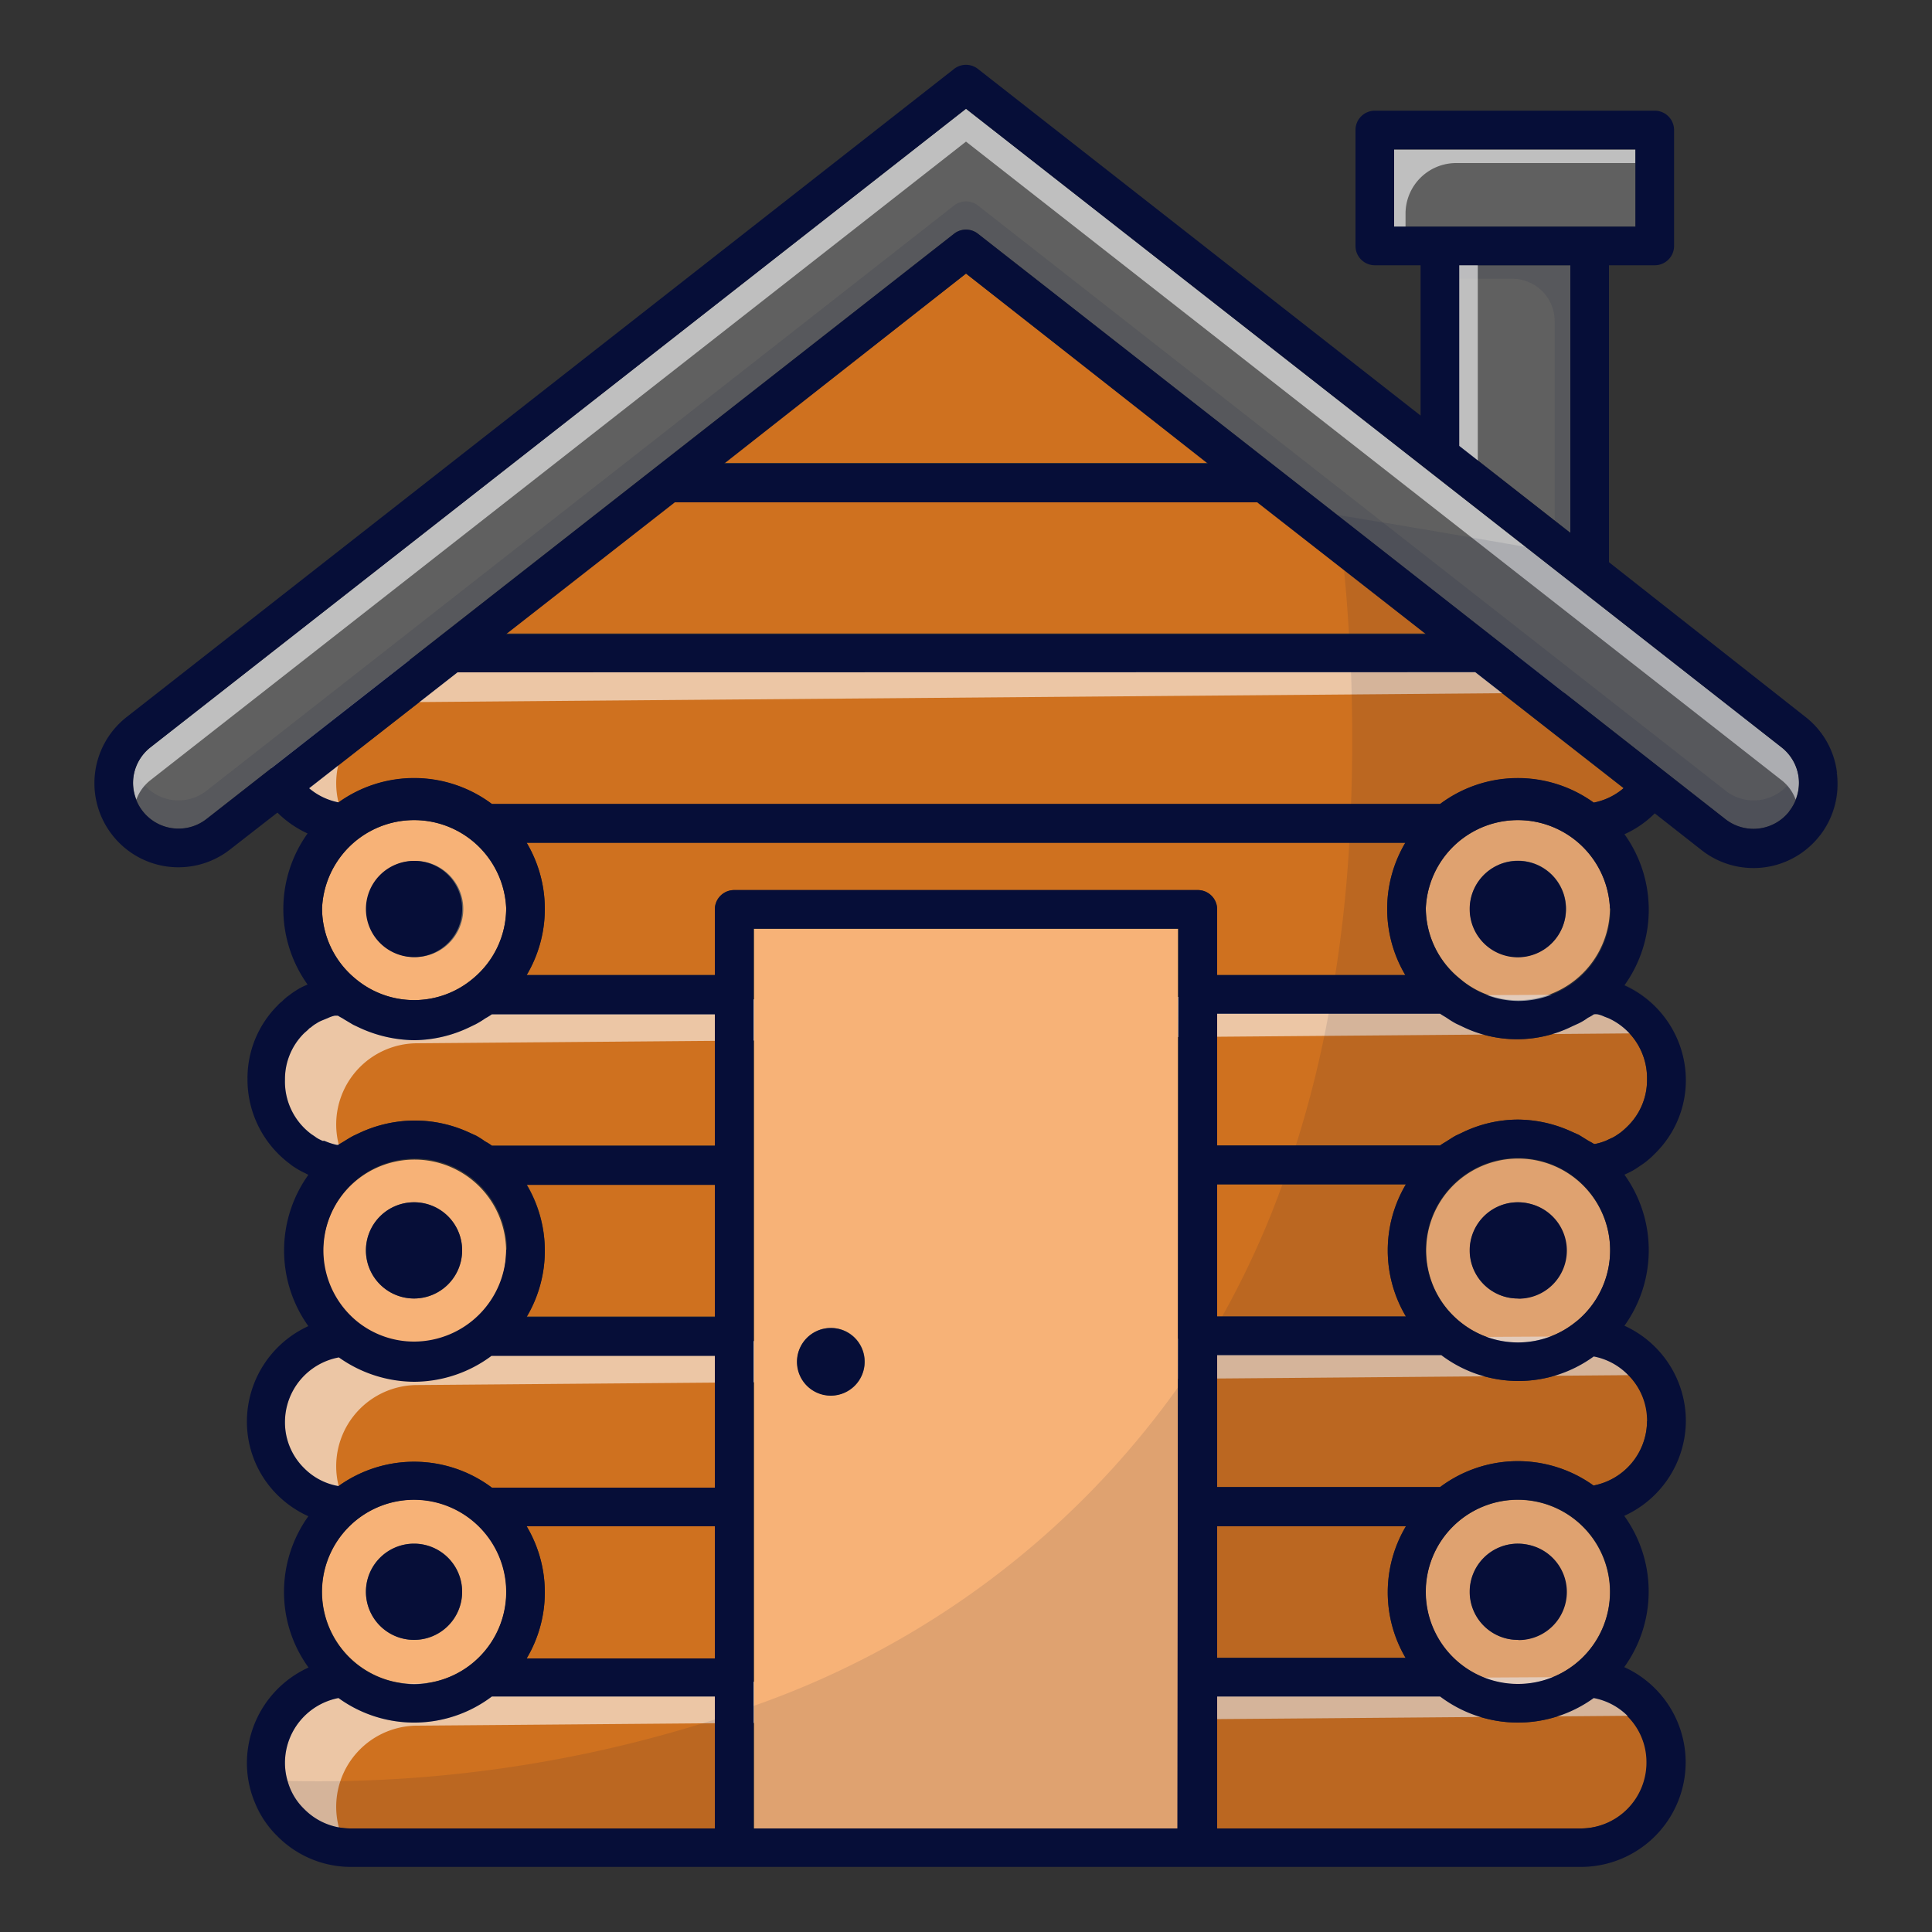 <svg xmlns="http://www.w3.org/2000/svg" viewBox="0 0 100 100"><rect x="0" y="0" width="100" height="100" fill="#333333" stroke="none"/><g data-name="ICON 18"><path fill="#cf711f" d="M85.25 73.56a3.41 3.41 0 0 1-2.77 3.33 6.71 6.71 0 0 0-7.94.08H63V70.14h11.6a6.62 6.62 0 0 0 7.89.07 3.41 3.41 0 0 1 2.79 3.35zM85.25 55.88a3.34 3.34 0 0 1-1 2.41 4.1 4.1 0 0 1-.37.33l-.19.13a1.77 1.77 0 0 1-.35.19l-.21.1a3.06 3.06 0 0 1-.56.17H82.5c-.1-.07-.21-.12-.31-.18l-.47-.29-.36-.16a6.74 6.74 0 0 0-2.8-.63 6.63 6.63 0 0 0-2.91.69l-.28.13c-.17.09-.33.2-.49.3s-.24.14-.34.22H63V52.47H74.54c.11.08.23.14.35.22a5.35 5.35 0 0 0 .47.29l.32.15a6.44 6.44 0 0 0 5.68 0l.35-.16a2.92 2.92 0 0 0 .48-.29 2.29 2.29 0 0 0 .31-.18h0a.81.81 0 0 1 .19 0 1.62 1.62 0 0 1 .35.12l.21.08A3.41 3.41 0 0 1 85.25 55.88z"/><polygon fill="#606060" points="75.53 13.73 81.28 13.73 81.28 27.58 75.53 23.08 75.53 13.73"/><rect width="12.49" height="3.99" x="72.16" y="7.74" fill="#606060"/><path fill="#fff" d="M72.75,11.06a2.62,2.62,0,0,1,2.62-2.62h9.28v-.7H72.16v4h.59Z" opacity=".6"/><path fill="#060e38" d="M75.53,13.73v.7h2.75a2.19,2.19,0,0,1,2.19,2.19V27l.81.63V13.73Z" opacity=".1"/><rect width="1.45" height="11.58" x="75.04" y="12.68" fill="#fff" opacity=".6"/><path fill="#f7b277" d="M83.33,47a4.78,4.78,0,0,1-4.77,4.77,4.66,4.66,0,0,1-3-1.12A4.72,4.72,0,0,1,73.8,47a4.77,4.77,0,0,1,9.53,0Z"/><path fill="#cf711f" d="M72.74,50.47H63v-3.4a1,1,0,0,0-1-1H38a1,1,0,0,0-1,1v3.4H27.26a6.71,6.71,0,0,0,0-6.85H72.74a6.71,6.71,0,0,0,0,6.85Z"/><path fill="#f7b277" d="M81.6 68.39h0a4.74 4.74 0 0 1-6.06 0 4.76 4.76 0 1 1 6.08 0zM83.33 82.39a4.77 4.77 0 1 1-4.76-4.76A4.77 4.77 0 0 1 83.33 82.39z"/><path fill="#cf711f" d="M72.74 85.81H63V79h9.77a6.69 6.69 0 0 0 0 6.84zM63 61.3h9.77a6.69 6.69 0 0 0 0 6.84H63z"/><path fill="#f7b277" d="M16.67,82.39a4.77,4.77,0,1,1,4.76,4.77A4.77,4.77,0,0,1,16.67,82.39Z"/><path fill="#cf711f" d="M27.26,79H37v6.84H27.26a6.69,6.69,0,0,0,0-6.84Z"/><path fill="#f7b277" d="M18.42,68.4l0,0a4.74,4.74,0,1,1,3,1.1A4.71,4.71,0,0,1,18.4,68.38Z"/><path fill="#cf711f" d="M27.26,61.3H37v6.84H27.26a6.69,6.69,0,0,0,0-6.84Z"/><path fill="#f7b277" d="M26.2,47a4.73,4.73,0,0,1-1.73,3.66,4.72,4.72,0,0,1-6.07,0A4.72,4.72,0,0,1,16.67,47a4.77,4.77,0,0,1,9.53,0Z"/><path fill="#cf711f" d="M14.75 55.88a3.34 3.34 0 0 1 1-2.41l.08-.07.08-.07.11-.11a.72.72 0 0 0 .15-.11l.11-.08.1-.06a1.52 1.52 0 0 1 .26-.14l.34-.14a1.56 1.56 0 0 1 .35-.12l.16 0c.1.07.22.12.32.19l.47.28.36.17a6.9 6.9 0 0 0 2.8.63 6.72 6.72 0 0 0 2.9-.69l.29-.14a4.94 4.94 0 0 0 .49-.3 3.87 3.87 0 0 0 .34-.21H37V59.3H25.46a2.56 2.56 0 0 0-.35-.22 4.66 4.66 0 0 0-.47-.3l-.31-.14A6.7 6.7 0 0 0 21.44 58a6.78 6.78 0 0 0-2.81.63l-.34.16c-.17.09-.33.19-.49.29l-.3.18h-.07a3.41 3.41 0 0 1-.64-.21l-.1 0-.1-.05a1.4 1.4 0 0 1-.3-.18l-.18-.12A3.39 3.39 0 0 1 14.75 55.88zM14.75 73.56a3.41 3.41 0 0 1 2.79-3.34 6.79 6.79 0 0 0 3.9 1.26 6.72 6.72 0 0 0 4-1.34H37V77H25.46a6.71 6.71 0 0 0-7.94-.08A3.28 3.28 0 0 1 15.75 76 3.32 3.32 0 0 1 14.75 73.56zM15.75 93.64a3.34 3.34 0 0 1-1-2.41 3.42 3.42 0 0 1 2.77-3.34 6.67 6.67 0 0 0 7.94-.08H37v6.83H18.16A3.36 3.36 0 0 1 15.75 93.64zM85.25 91.23a3.41 3.41 0 0 1-3.41 3.41H63V87.81H74.54a6.69 6.69 0 0 0 7.95.08 3.4 3.4 0 0 1 2.76 3.34z"/><path fill="#fff" d="M17.79 95.63l-.27-1.12a4.2 4.2 0 0 1 4.05-5.19l63.68-.52-3.33-2-65.38.37s-4.31 1.36-2.76 5S17.79 95.63 17.79 95.63zM17.79 78l-.27-1.12a4.2 4.2 0 0 1 4.05-5.19l63.68-.52-3.33-2-65.38.37s-4.31 1.36-2.76 5S17.79 78 17.79 78zM17.79 60.31l-.27-1.12A4.2 4.2 0 0 1 21.57 54l63.68-.52-3.33-2-65.38.37s-4.31 1.36-2.76 5S17.79 60.31 17.79 60.31z" opacity=".6"/><polygon fill="#f7b277" points="39.03 60.3 39.03 51.47 39.03 48.07 60.97 48.07 60.97 51.47 60.97 60.3 60.97 94.64 39.03 94.64 39.03 60.3"/><path fill="#cf711f" d="M82.49,41.55a6.71,6.71,0,0,0-7.95.07H25.46a6.71,6.71,0,0,0-7.94-.08A3.37,3.37,0,0,1,16,40.8l7.68-6H76.36l7.68,6A3.35,3.35,0,0,1,82.49,41.55Z"/><path fill="#fff" d="M17.79,42.65l-.27-1.12a4.2,4.2,0,0,1,4.05-5.19l63.68-.52-3.33-2-65.38.37s-4.31,1.36-2.76,5S17.79,42.65,17.79,42.65Z" opacity=".6"/><polygon fill="#cf711f" points="34.93 25.96 65.07 25.96 73.81 32.79 26.19 32.79 34.93 25.96"/><polygon fill="#cf711f" points="37.48 23.96 50 14.16 62.52 23.96 37.48 23.96"/><path fill="#606060" d="M92.61,42a2.35,2.35,0,0,1-3.3.4L50.62,12.1a1,1,0,0,0-1.24,0L10.69,42.39a2.35,2.35,0,1,1-2.9-3.71L50,5.63,92.21,38.68a2.35,2.35,0,0,1,.4,3.31Z"/><path fill="#060e38" d="M93,39.79a2.26,2.26,0,0,1-.38.74,2.35,2.35,0,0,1-3.3.4L50.62,10.64a1,1,0,0,0-1.24,0L10.69,40.93a2.35,2.35,0,0,1-3.3-.4A2.26,2.26,0,0,1,7,39.79a2.35,2.35,0,0,0,3.68,2.6L49.38,12.1a1,1,0,0,1,1.24,0L89.31,42.39A2.34,2.34,0,0,0,93,39.79Z" opacity=".1"/><path fill="#fff" d="M7.79,40.38,50,7.33,92.21,40.38a2.26,2.26,0,0,1,.73,1,2.41,2.41,0,0,0,.16-1.13,2.36,2.36,0,0,0-.89-1.57L50,5.63,7.79,38.68a2.36,2.36,0,0,0-.89,1.57,2.41,2.41,0,0,0,.16,1.13A2.26,2.26,0,0,1,7.79,40.38Z" opacity=".6"/><path fill="#606060" d="M21.43 84.88a2.49 2.49 0 1 1 2.49-2.49A2.48 2.48 0 0 1 21.43 84.88zM78.57 79.9a2.49 2.49 0 1 1-2.49 2.49A2.49 2.49 0 0 1 78.57 79.9zM21.43 67.21a2.49 2.49 0 1 1 2.49-2.49A2.49 2.49 0 0 1 21.43 67.21z"/><circle cx="78.57" cy="64.72" r="2.49" fill="#606060"/><path fill="#606060" d="M21.43,44.56A2.49,2.49,0,1,1,19,47,2.48,2.48,0,0,1,21.43,44.56Z"/><circle cx="78.57" cy="47.04" r="2.49" fill="#606060"/><circle cx="43.01" cy="70.48" r="1.75" fill="#606060"/><path fill="#060e38" d="M94.18,43.23a4.36,4.36,0,0,1-6.11.73l-2.43-1.91a5.24,5.24,0,0,1-1.57,1.08,6.7,6.7,0,0,1,0,7.82h0a5.41,5.41,0,0,1,3.17,4.92,5.31,5.31,0,0,1-1.59,3.83,4.7,4.7,0,0,1-.58.51l-.31.21a3.4,3.4,0,0,1-.57.32l-.13.06a6.7,6.7,0,0,1,0,7.82,5.42,5.42,0,0,1,3.18,4.93,5.43,5.43,0,0,1-3.19,4.91,6.69,6.69,0,0,1,0,7.83,5.42,5.42,0,0,1,3.18,4.93,5.42,5.42,0,0,1-5.41,5.41H18.16a5.35,5.35,0,0,1-3.83-1.59,5.11,5.11,0,0,1-1.08-1.54h0l.53-1.32s.39,0,1.12,0A67.21,67.21,0,0,0,37,89c.66-.22,1.33-.45,2-.7A45.32,45.32,0,0,0,61,71.77a38.38,38.38,0,0,0,2.26-3.63,45.73,45.73,0,0,0,3.12-6.84c.24-.65.47-1.32.69-2a56.34,56.34,0,0,0,1.7-6.83c.13-.66.25-1.32.34-2a67.84,67.84,0,0,0,.73-6.85c0-.65.07-1.32.09-2q.12-3.27,0-6.83c0-.66-.06-1.33-.11-2-.06-1.1-.15-2.23-.26-3.37-.08-.91-.18-1.83-.29-2.76h0c.37.06,4.4.72,9.76,1.66l4.28.76v.06l10.16,8a4.35,4.35,0,0,1,.74,6.12Z" opacity=".1"/><path fill="#060e38" d="M43,68.74a1.75,1.75,0,1,0,1.75,1.74A1.74,1.74,0,0,0,43,68.74ZM78.57,44.56A2.49,2.49,0,1,0,81.05,47,2.48,2.48,0,0,0,78.57,44.56Zm-57.14,0A2.49,2.49,0,1,0,23.92,47,2.48,2.48,0,0,0,21.43,44.56ZM78.57,62.23a2.49,2.49,0,1,0,2.48,2.49A2.48,2.48,0,0,0,78.57,62.23Zm-57.14,0a2.49,2.49,0,1,0,2.49,2.49A2.48,2.48,0,0,0,21.43,62.23ZM78.57,79.9a2.49,2.49,0,1,0,2.48,2.49A2.49,2.49,0,0,0,78.57,79.9Zm-57.14,0a2.49,2.49,0,1,0,2.49,2.49A2.49,2.49,0,0,0,21.43,79.9ZM43,68.74a1.75,1.75,0,1,0,1.75,1.74A1.74,1.74,0,0,0,43,68.74ZM21.43,44.56A2.49,2.49,0,1,0,23.92,47,2.48,2.48,0,0,0,21.43,44.56Zm0,17.67a2.49,2.49,0,1,0,2.49,2.49A2.48,2.48,0,0,0,21.43,62.23Zm0,17.67a2.49,2.49,0,1,0,2.49,2.49A2.49,2.49,0,0,0,21.43,79.9Zm57.14,0a2.49,2.49,0,1,0,2.48,2.49A2.49,2.49,0,0,0,78.57,79.9Zm0-17.67a2.49,2.49,0,1,0,2.48,2.49A2.48,2.48,0,0,0,78.57,62.23Zm0-17.67A2.49,2.49,0,1,0,81.05,47,2.48,2.48,0,0,0,78.57,44.56ZM95.08,40a4.3,4.3,0,0,0-1.64-2.9l-10.16-8V13.73h2.37a1,1,0,0,0,1-1v-6a1,1,0,0,0-1-1H71.16a1,1,0,0,0-1,1v6a1,1,0,0,0,1,1h2.37v7.78L50.62,3.57a1,1,0,0,0-1.24,0L6.56,37.11a4.35,4.35,0,0,0-.74,6.12,4.34,4.34,0,0,0,6.1.73l2.44-1.9a5.39,5.39,0,0,0,1.56,1.08,6.72,6.72,0,0,0,0,7.82l-.16.07h0a3,3,0,0,0-.47.26,2.73,2.73,0,0,0-.3.21l0,0a2.52,2.52,0,0,0-.39.33,1.41,1.41,0,0,0-.23.21,5.33,5.33,0,0,0-1.56,3.8A5.44,5.44,0,0,0,15,60.24a2,2,0,0,0,.25.18,4,4,0,0,0,.54.3l.17.09a6.73,6.73,0,0,0,0,7.83,5.44,5.44,0,0,0-3.18,4.92,5.34,5.34,0,0,0,1.58,3.82,5.5,5.5,0,0,0,1.6,1.1,6.73,6.73,0,0,0-1.26,3.91,6.63,6.63,0,0,0,1.27,3.92,5.44,5.44,0,0,0-3.19,4.92,5.3,5.3,0,0,0,.5,2.27h0a5.11,5.11,0,0,0,1.08,1.54,5.35,5.35,0,0,0,3.83,1.59H81.84a5.42,5.42,0,0,0,5.41-5.41,5.42,5.42,0,0,0-3.18-4.93,6.69,6.69,0,0,0,0-7.83,5.43,5.43,0,0,0,3.19-4.91,5.42,5.42,0,0,0-3.18-4.93,6.7,6.7,0,0,0,0-7.82l.13-.06a3.4,3.4,0,0,0,.57-.32l.31-.21a4.7,4.7,0,0,0,.58-.51,5.31,5.31,0,0,0,1.59-3.83A5.41,5.41,0,0,0,84.08,51h0a6.7,6.7,0,0,0,0-7.82,5.24,5.24,0,0,0,1.57-1.08L88.07,44a4.35,4.35,0,0,0,7-4ZM81.28,27.58l-5.75-4.5V13.73h5.75ZM72.16,11.73v-4H84.65v4ZM14.75,55.88a3.34,3.34,0,0,1,1-2.41l.08-.07.08-.07.11-.11a.72.72,0,0,0,.15-.11l.11-.08.1-.06a1.52,1.52,0,0,1,.26-.14l.34-.14a1.56,1.56,0,0,1,.35-.12l.16,0c.1.07.22.12.32.19l.47.28.36.17a6.9,6.9,0,0,0,2.8.63,6.72,6.72,0,0,0,2.9-.69l.29-.14a4.94,4.94,0,0,0,.49-.3,3.87,3.87,0,0,0,.34-.21H37V59.3H25.46a2.56,2.56,0,0,0-.35-.22,4.66,4.66,0,0,0-.47-.3l-.31-.14A6.7,6.7,0,0,0,21.44,58a6.78,6.78,0,0,0-2.81.63l-.34.16c-.17.09-.33.19-.49.29l-.3.18h-.07a3.41,3.41,0,0,1-.64-.21l-.1,0-.1-.05a1.4,1.4,0,0,1-.3-.18l-.18-.12A3.39,3.39,0,0,1,14.75,55.88ZM65.07,26l4.43,3.46,4.31,3.37H26.19L34.93,26ZM37.48,24,50,14.16,62.52,24ZM76.36,34.79l7.68,6a3.35,3.35,0,0,1-1.55.75,6.71,6.71,0,0,0-7.95.07H25.46a6.71,6.71,0,0,0-7.94-.08A3.37,3.37,0,0,1,16,40.8l7.68-6Zm7,12.25a4.78,4.78,0,0,1-4.77,4.77,4.66,4.66,0,0,1-3-1.12A4.72,4.72,0,0,1,73.8,47a4.77,4.77,0,0,1,9.53,0ZM72.74,50.47H63v-3.4a1,1,0,0,0-1-1H38a1,1,0,0,0-1,1v3.4H27.26a6.71,6.71,0,0,0,0-6.85H72.74a6.71,6.71,0,0,0,0,6.85Zm0,17.67H63V61.3h9.77a6.69,6.69,0,0,0,0,6.84Zm0,17.67H63V79h9.77a6.69,6.69,0,0,0,0,6.84ZM27.26,79H37v6.84H27.26a6.69,6.69,0,0,0,0-6.84Zm0-17.67H37v6.84H27.26a6.69,6.69,0,0,0,0-6.84ZM26.2,47a4.73,4.73,0,0,1-1.73,3.66,4.72,4.72,0,0,1-6.07,0A4.72,4.72,0,0,1,16.67,47a4.77,4.77,0,0,1,9.53,0Zm0,17.67a4.78,4.78,0,0,1-4.76,4.77,4.68,4.68,0,0,1-3-1.08l0,0a4.75,4.75,0,1,1,7.8-3.67ZM15.75,76a3.32,3.32,0,0,1-1-2.4,3.41,3.41,0,0,1,2.79-3.34,6.79,6.79,0,0,0,3.9,1.26,6.72,6.72,0,0,0,4-1.34H37V77H25.46a6.71,6.71,0,0,0-7.94-.08A3.28,3.28,0,0,1,15.75,76ZM26.2,82.39a4.77,4.77,0,1,1-4.77-4.76A4.78,4.78,0,0,1,26.2,82.39ZM37,94.64H18.16a3.36,3.36,0,0,1-2.41-1,3.17,3.17,0,0,1-.85-1.41,3.32,3.32,0,0,1-.15-1,3.42,3.42,0,0,1,2.77-3.34,6.67,6.67,0,0,0,7.94-.08H37Zm23.94,0H39V48.07H61Zm23.28-5.82a3.34,3.34,0,0,1,1,2.41,3.41,3.41,0,0,1-3.41,3.41H63V87.81H74.54a6.69,6.69,0,0,0,7.95.08A3.36,3.36,0,0,1,84.25,88.82ZM73.8,82.39a4.77,4.77,0,1,1,4.77,4.77A4.77,4.77,0,0,1,73.8,82.39ZM84.25,71.15a3.32,3.32,0,0,1,1,2.41,3.41,3.41,0,0,1-2.77,3.33,6.71,6.71,0,0,0-7.94.08H63V70.14h11.6a6.62,6.62,0,0,0,7.89.07A3.35,3.35,0,0,1,84.25,71.15ZM73.8,64.71a4.77,4.77,0,1,1,7.8,3.68h0a4.74,4.74,0,0,1-6.06,0A4.73,4.73,0,0,1,73.8,64.71Zm11.45-8.83a3.34,3.34,0,0,1-1,2.41,4.1,4.1,0,0,1-.37.33l-.19.13a1.77,1.77,0,0,1-.35.19l-.21.1a3.06,3.06,0,0,1-.56.17H82.5c-.1-.07-.21-.12-.31-.18l-.47-.29-.36-.16a6.74,6.74,0,0,0-2.8-.63,6.63,6.63,0,0,0-2.91.69l-.28.13c-.17.09-.33.2-.49.3s-.24.14-.34.22H63V52.47H74.54c.11.08.23.14.35.22a5.35,5.35,0,0,0,.47.29l.32.15a6.44,6.44,0,0,0,5.68,0l.35-.16a2.92,2.92,0,0,0,.48-.29,2.29,2.29,0,0,0,.31-.18h0a.81.81,0,0,1,.19,0,1.62,1.62,0,0,1,.35.12l.21.08A3.41,3.41,0,0,1,85.25,55.88ZM92.61,42a2.35,2.35,0,0,1-3.3.4L69.24,26.67h0L50.62,12.1a1,1,0,0,0-1.24,0L10.69,42.39a2.35,2.35,0,1,1-2.9-3.71L50,5.63l29,22.7L92.21,38.68a2.35,2.35,0,0,1,.4,3.31Zm-14,2.57A2.49,2.49,0,1,0,81.05,47,2.48,2.48,0,0,0,78.57,44.56Zm0,22.65a2.49,2.49,0,1,0-2.49-2.49A2.49,2.49,0,0,0,78.57,67.21Zm0,17.67a2.49,2.49,0,1,0-2.49-2.49A2.48,2.48,0,0,0,78.57,84.88ZM43,68.74a1.75,1.75,0,1,0,1.75,1.74A1.74,1.74,0,0,0,43,68.74ZM21.43,44.56A2.49,2.49,0,1,0,23.92,47,2.48,2.48,0,0,0,21.43,44.56Zm0,17.67a2.49,2.49,0,1,0,2.49,2.49A2.48,2.48,0,0,0,21.43,62.23Zm0,17.67a2.49,2.49,0,1,0,2.49,2.49A2.49,2.49,0,0,0,21.43,79.9Z"/></g></svg>
